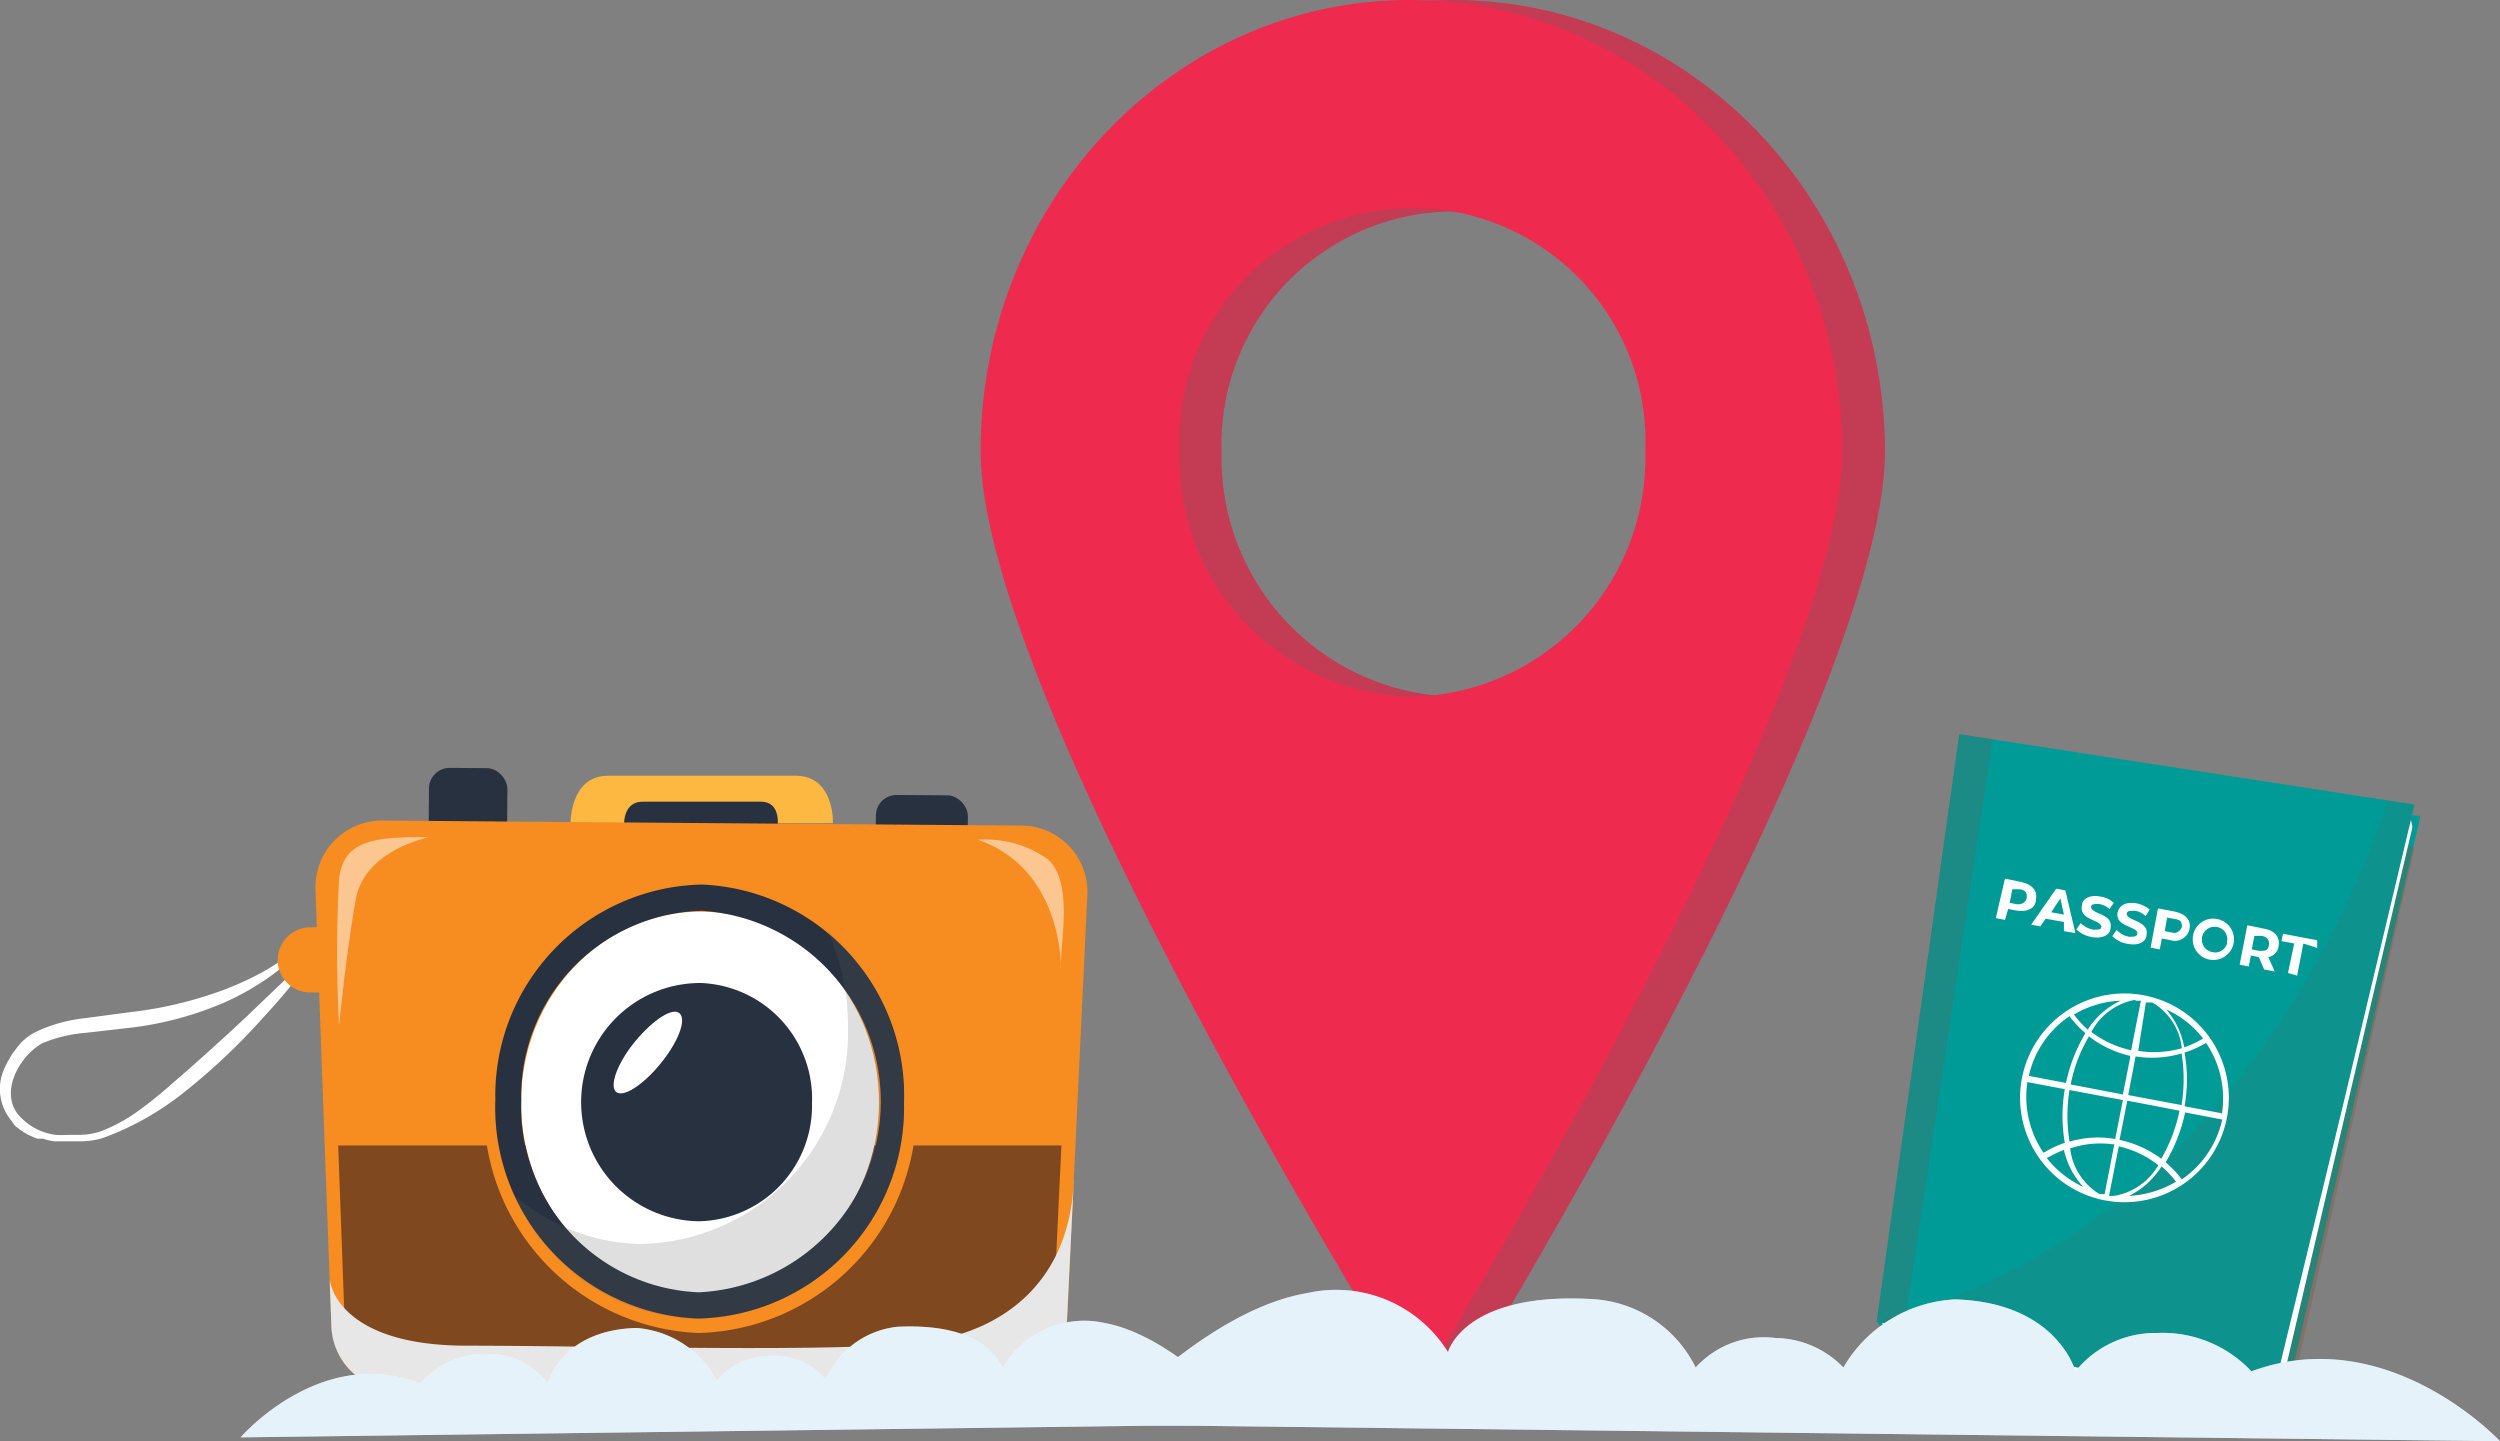 <svg xmlns="http://www.w3.org/2000/svg" viewBox="0 0 84.79 48.88"><rect x="0" y="0" width="84.79" height="48.88" fill="#808080" stroke="none"/><defs><style>.cls-1{isolation:isolate;}.cls-2{fill:#ee2b4f;}.cls-3,.cls-6,.cls-9{opacity:0.3;}.cls-15,.cls-18,.cls-3,.cls-6,.cls-8,.cls-9{mix-blend-mode:multiply;}.cls-4{fill:#606161;}.cls-5{fill:#009b96;}.cls-6{fill:#874d2f;}.cls-17,.cls-7{fill:#fff;}.cls-16,.cls-8,.cls-9{fill:#606160;}.cls-8{opacity:0.15;}.cls-10{fill:#c2dff3;opacity:0.4;}.cls-11{fill:#273140;}.cls-12{fill:#fdb841;}.cls-13{fill:#f78d20;}.cls-14{fill:#7f481e;}.cls-15{opacity:0.2;}.cls-17{opacity:0.5;}.cls-18{fill:#e7e7e8;}</style></defs><g class="cls-1"><g id="Layer_2" data-name="Layer 2"><g id="Layer_5" data-name="Layer 5"><path class="cls-2" d="M49.27,0C41.2,0,34.68,6.9,34.72,15.35,34.74,22.79,48,47.27,48,47.27h1.45S64,23.69,63.93,15.24,57.33,0,49.27,0ZM34.72,15.35C34.74,22.79,48,47.27,48,47.27h1.45m-.09-23.64a8.09,8.09,0,0,1-7.93-8.24,7.91,7.91,0,1,1,15.81-.06A8.1,8.1,0,0,1,49.35,23.63Z"/><g class="cls-3"><path class="cls-4" d="M49.27,0C41.2,0,34.68,6.9,34.72,15.35,34.74,22.79,48,47.27,48,47.27h1.45S64,23.69,63.93,15.24,57.33,0,49.27,0ZM34.72,15.35C34.74,22.79,48,47.27,48,47.27h1.45m-.09-23.64a8.09,8.09,0,0,1-7.93-8.24,7.91,7.91,0,1,1,15.81-.06A8.1,8.1,0,0,1,49.35,23.63Z"/></g><path class="cls-2" d="M47.81,0C39.75,0,33.23,6.9,33.26,15.35S48,47.27,48,47.27s14.52-23.58,14.48-32S55.88,0,47.81,0Zm.09,23.63A8.09,8.09,0,0,1,40,15.39a7.91,7.91,0,1,1,15.8-.06A8.09,8.09,0,0,1,47.9,23.63Z"/><polygon class="cls-5" points="82.09 27.68 77.33 48.29 64.07 45.39 63.65 44.82 64.66 38.59 66.72 25.94 82.09 27.68"/><polygon class="cls-6" points="81.89 28.74 77.78 46.94 76.14 46.63 80.25 28.43 81.89 28.74"/><polygon class="cls-7" points="77.14 48.03 81.82 28.05 81.75 27.72 76.85 47.62 77.14 48.03"/><polygon class="cls-7" points="76.78 47.55 77.14 48.03 64.08 45.25 63.82 44.85 76.78 47.55"/><path class="cls-5" d="M81.89,27.29s-1.2,5.06-2.41,10.13L77,47.65,70.53,46.4l-6.88-1.58,2.8-19.92L81,27.15Z"/><path class="cls-8" d="M81.89,27.29s-1.2,5.06-2.41,10.13L77,47.65,70.53,46.4l-6.88-1.58c12-3,16.53-15.09,17.32-17.67Z"/><polygon class="cls-9" points="67.58 25.07 64.58 45.03 63.65 44.82 66.45 24.9 67.58 25.07"/><path class="cls-7" d="M69.05,30.51c0,.3-.31.44-.67.37l-.27-.05L68,31.2l-.31-.06L68,29.8l.58.12C68.92,30,69.11,30.21,69.05,30.51Zm-.31-.06c0-.15,0-.25-.24-.29l-.25,0-.09.46.25.05Q68.69,30.68,68.74,30.45Z"/><path class="cls-7" d="M70,31.27l-.62-.11-.18.26-.31-.06.85-1.22.31.06.34,1.45L70,31.58Zm0-.25-.12-.55-.31.47Z"/><path class="cls-7" d="M70.42,31.52l.15-.21a.85.85,0,0,0,.42.22c.18,0,.27,0,.28-.09,0-.25-.76-.23-.66-.72,0-.23.26-.39.64-.31a.83.83,0,0,1,.44.21l-.14.21a.76.76,0,0,0-.35-.17c-.18,0-.27,0-.28.1,0,.25.76.22.66.71,0,.23-.26.38-.64.31A1,1,0,0,1,70.42,31.52Z"/><path class="cls-7" d="M71.64,31.75l.15-.21a.76.76,0,0,0,.41.23c.19,0,.27,0,.29-.1.05-.25-.76-.22-.67-.72.05-.23.27-.38.65-.31a1,1,0,0,1,.44.21l-.14.22a.69.69,0,0,0-.35-.18c-.19,0-.27,0-.29.1,0,.25.77.23.67.72,0,.22-.26.38-.64.3A.92.92,0,0,1,71.64,31.75Z"/><path class="cls-7" d="M74.26,31.51a.51.51,0,0,1-.67.37l-.27-.05-.07.37-.31-.06.25-1.33.58.11C74.13,31,74.32,31.21,74.26,31.51ZM74,31.45c0-.14,0-.25-.24-.28l-.26-.05-.08.46.25.05C73.81,31.67,73.92,31.6,74,31.45Z"/><path class="cls-7" d="M74.38,31.73a.69.69,0,0,1,.86-.55.7.7,0,1,1-.86.55Zm1.15.22a.42.42,0,0,0-.34-.51.43.43,0,0,0-.16.85A.41.41,0,0,0,75.53,32Z"/><path class="cls-7" d="M76.79,32.88l-.18-.42h0l-.27-.05-.07.37-.31-.06.26-1.34.58.12c.35.06.54.29.48.59a.42.42,0,0,1-.35.37l.22.49Zm-.08-1.14-.25,0-.09.46.25.05c.19,0,.3,0,.33-.18S76.9,31.78,76.71,31.74Z"/><path class="cls-7" d="M77.81,32l-.43-.08.05-.25,1.16.22,0,.26L78.12,32l-.21,1.09L77.6,33Z"/><path class="cls-7" d="M72.73,33.76a3.54,3.54,0,1,0,2.8,4.14A3.54,3.54,0,0,0,72.73,33.76Zm2.63,4-1.27-.24a5.08,5.08,0,0,0,0-1.82,3.41,3.41,0,0,0,.73-.33A3.36,3.36,0,0,1,75.36,37.77ZM72.78,34,73,34a2.06,2.06,0,0,1,1,1.55,3.35,3.35,0,0,1-1.48.09Zm.65.22a3.27,3.27,0,0,1,1.29,1,3.11,3.11,0,0,1-.64.3A2.69,2.69,0,0,0,73.43,34.19Zm-1-.28.18,0-.33,1.68A3.45,3.45,0,0,1,70.93,35,2.1,2.1,0,0,1,72.42,33.91Zm-1.6,1a3.54,3.54,0,0,1-.49-.53,3.35,3.35,0,0,1,1.58-.47A2.68,2.68,0,0,0,70.82,34.9Zm1.42.91L72,37.12l-1.77-.34a5.08,5.08,0,0,1,.62-1.63A3.59,3.59,0,0,0,72.24,35.81ZM72,37.31l-.26,1.32a3.38,3.38,0,0,0-1.55.09,5.45,5.45,0,0,1,0-1.75Zm-.29,1.5-.33,1.69-.17,0a2.1,2.1,0,0,1-1-1.55A3.21,3.21,0,0,1,71.66,38.81Zm-1,1.47a3.41,3.41,0,0,1-1.29-1A4.22,4.22,0,0,1,70,39,2.72,2.72,0,0,0,70.68,40.28Zm1,.28-.18,0,.33-1.68a3.33,3.33,0,0,1,1.34.64A2.14,2.14,0,0,1,71.7,40.56Zm1.6-1a3,3,0,0,1,.49.52,3.51,3.51,0,0,1-1.59.48A2.78,2.78,0,0,0,73.3,39.58Zm-1.42-.92.26-1.31,1.77.34a5.32,5.32,0,0,1-.62,1.63A3.59,3.59,0,0,0,71.88,38.66Zm.29-1.5.25-1.31a3.56,3.56,0,0,0,1.56-.1,5.45,5.45,0,0,1,0,1.75Zm-2-2.68a3.78,3.78,0,0,0,.55.58,5.47,5.47,0,0,0-.66,1.69l-1.26-.24A3.29,3.29,0,0,1,70.17,34.48ZM68.76,36.7l1.27.24a5.33,5.33,0,0,0,0,1.82,3.38,3.38,0,0,0-.72.34A3.38,3.38,0,0,1,68.76,36.7ZM74,40a3.78,3.78,0,0,0-.55-.58,5.47,5.47,0,0,0,.66-1.69l1.26.24A3.33,3.33,0,0,1,74,40Z"/><path class="cls-7" d="M84.79,48.88S81,44.8,76.36,46.51a4.13,4.13,0,0,0-3.2-1.3,3.48,3.48,0,0,0-2.77,1.3s-.61-2.34-4.09-2.44a4.65,4.65,0,0,0-3.78,2.31,3.26,3.26,0,0,0-2.3-1,3.12,3.12,0,0,0-2.71,1A4.16,4.16,0,0,0,54,44.06c-4.36-.25-4.89,1.8-4.89,1.8a4.46,4.46,0,0,0-4.79-2c-3.42.58-6.88,4.46-6.88,4.46Z"/><path class="cls-10" d="M84.79,48.88S81,44.8,76.36,46.51a4.13,4.13,0,0,0-3.2-1.3,3.48,3.48,0,0,0-2.77,1.3s-.61-2.34-4.09-2.44a4.65,4.65,0,0,0-3.78,2.31,3.26,3.26,0,0,0-2.3-1,3.12,3.12,0,0,0-2.71,1A4.16,4.16,0,0,0,54,44.06c-4.36-.25-4.89,1.8-4.89,1.8a4.46,4.46,0,0,0-4.79-2c-3.42.58-6.88,4.46-6.88,4.46Z"/><rect class="cls-11" x="14.55" y="26.05" width="2.66" height="2.66" rx="0.7" transform="translate(0.2 -0.12) rotate(0.43)"/><path class="cls-12" d="M27,26.31l-3.19,0-3.19,0c-1.29,0-1.27,1.61-1.27,1.61l4.45,0,4.45,0S28.31,26.32,27,26.31Z"/><path class="cls-11" d="M25.8,27.19l-2,0h-2c-.75,0-.63.94-.63.94l2.6,0h2.59S26.55,27.19,25.8,27.19Z"/><rect class="cls-11" x="29.7" y="26.97" width="3.12" height="2.22" rx="0.7" transform="translate(0.21 -0.23) rotate(0.42)"/><path class="cls-13" d="M36.88,30.32l-.39,8.2L36.42,40a.06.06,0,0,1,0,0l-.24,5.12a2.26,2.26,0,0,1-2.26,2.15l-20.43-.12A2.25,2.25,0,0,1,11.24,45l-.06-1.65v0L11,38.52l-.3-8.35A2.26,2.26,0,0,1,13,27.83L34.64,28A2.25,2.25,0,0,1,36.88,30.32Z"/><path class="cls-14" d="M36,38.85l-.07,1.43v0l-.23,4.93a2.18,2.18,0,0,1-2.18,2.07l-19.67-.12a2.15,2.15,0,0,1-2.15-2.09l-.06-1.58v0l-.17-4.64Z"/><path class="cls-7" d="M10.7,32.36a.08.08,0,0,1,0,0l0,0,0,0-.05.08-.12.16-.25.32c-.16.21-.33.42-.5.62-.34.41-.7.81-1.06,1.2A21.14,21.14,0,0,1,6.3,37,9.76,9.76,0,0,1,3.48,38.6a2.78,2.78,0,0,1-.81.11H2.26l-.4,0a1.79,1.79,0,0,1-.4-.09l-.2,0-.19-.08a2.22,2.22,0,0,1-.37-.21l-.17-.13A1.14,1.14,0,0,1,.38,38a1.67,1.67,0,0,1-.27-1.67,2.81,2.81,0,0,1,.19-.39l.11-.19.13-.17A1.8,1.8,0,0,1,1.21,35a5.07,5.07,0,0,1,1.61-.46l1.58-.21a13.47,13.47,0,0,0,3-.69A10.63,10.63,0,0,0,8.85,33a13,13,0,0,0,1.32-.86l0,0,0,0Zm-.06,0c-.16-.06-.32-.11-.45-.17h.07A8.8,8.8,0,0,1,7.61,34a11.45,11.45,0,0,1-3.13.85l-1.58.18a4.81,4.81,0,0,0-1.46.35C.67,35.81,0,37,.6,37.78a2,2,0,0,0,1.29.71,2.32,2.32,0,0,0,.38,0h.39a2.37,2.37,0,0,0,.76-.12,5.51,5.51,0,0,0,1.36-.76c.43-.31.82-.65,1.22-1,.8-.69,1.58-1.4,2.35-2.12l1.15-1.1.57-.55.29-.27.15-.14.07-.07,0,0h0Z"/><path class="cls-13" d="M12.74,32.56h0a1.12,1.12,0,0,1-1.12,1.1h-1.1a1.1,1.1,0,0,1-1.1-1.11h0a1.11,1.11,0,0,1,1.11-1.1h1.11A1.11,1.11,0,0,1,12.74,32.56Z"/><ellipse class="cls-7" cx="23.75" cy="37.39" rx="6.47" ry="6.07" transform="translate(-13.78 60.93) rotate(-89.68)"/><path class="cls-13" d="M23.81,29.58a7.59,7.59,0,0,0-7.39,7.76,7.59,7.59,0,0,0,7.27,7.87,7.59,7.59,0,0,0,7.39-7.76A7.59,7.59,0,0,0,23.81,29.58ZM17.3,37.34a6.69,6.69,0,0,1,6.5-6.82,6.68,6.68,0,0,1,6.39,6.92,6.66,6.66,0,0,1-6.49,6.82A6.68,6.68,0,0,1,17.3,37.34Z"/><path class="cls-11" d="M23.8,30a7.16,7.16,0,0,0-7,7.31,7.16,7.16,0,0,0,6.86,7.41,7.15,7.15,0,0,0,7-7.31A7.16,7.16,0,0,0,23.8,30Zm-6.12,7.32a6.29,6.29,0,0,1,6.12-6.43,6.48,6.48,0,0,1-.1,12.94A6.28,6.28,0,0,1,17.68,37.35Z"/><path class="cls-11" d="M27.54,37.42a3.92,3.92,0,0,1-3.82,4,4,4,0,0,1,.06-8.08A3.93,3.93,0,0,1,27.54,37.42Z"/><g class="cls-15"><path class="cls-16" d="M28.07,31.58a7.73,7.73,0,0,1,.69,3.27,7.17,7.17,0,0,1-7,7.34,6.69,6.69,0,0,1-4.29-1.63,6.92,6.92,0,0,0,6.19,4.17,7.17,7.17,0,0,0,7-7.34A7.57,7.57,0,0,0,28.07,31.58Z"/></g><path class="cls-7" d="M22.39,36.09c-.6.73-1.27,1.15-1.5.94s.06-1,.66-1.72,1.26-1.16,1.5-.94S23,35.35,22.39,36.09Z"/><path class="cls-17" d="M11.5,34.78a47.12,47.12,0,0,1,0-5c.17-1.15.92-1.43,3.05-1.38,0,0-2.17.41-2.48,2.09S11.5,34.78,11.5,34.78Z"/><path class="cls-17" d="M33.16,28.48a3.66,3.66,0,0,1,2.39.67c.84.78.43,2.71.42,3.72C36,32.87,36.06,29.47,33.16,28.48Z"/><path class="cls-18" d="M36.42,40l-.25,5.12a2.26,2.26,0,0,1-2.26,2.15l-20.43-.12A2.25,2.25,0,0,1,11.24,45l-.06-1.65c0,.25.39,2.27,4.59,2.29,4.49,0,12.59.24,15.47-.11s5-2.14,5.17-5.35A.81.81,0,0,1,36.42,40Z"/><path class="cls-7" d="M8.16,48.75s2.71-3.15,6.1-1.83a2.9,2.9,0,0,1,2.32-1,2.47,2.47,0,0,1,2,1s.44-1.81,3-1.88a3.37,3.37,0,0,1,2.73,1.78A2.34,2.34,0,0,1,26,46a2.21,2.21,0,0,1,2,.79A3,3,0,0,1,30.43,45C33.6,44.84,34,46.42,34,46.42a3.17,3.17,0,0,1,3.46-1.55c2.48.45,5,3.44,5,3.44Z"/><path class="cls-10" d="M8.16,48.75s2.71-3.15,6.1-1.83a2.9,2.9,0,0,1,2.32-1,2.47,2.47,0,0,1,2,1s.44-1.81,3-1.88a3.37,3.37,0,0,1,2.73,1.78A2.34,2.34,0,0,1,26,46a2.21,2.21,0,0,1,2,.79A3,3,0,0,1,30.43,45C33.6,44.84,34,46.42,34,46.42a3.17,3.17,0,0,1,3.46-1.55c2.48.45,5,3.44,5,3.44Z"/></g></g></g></svg>